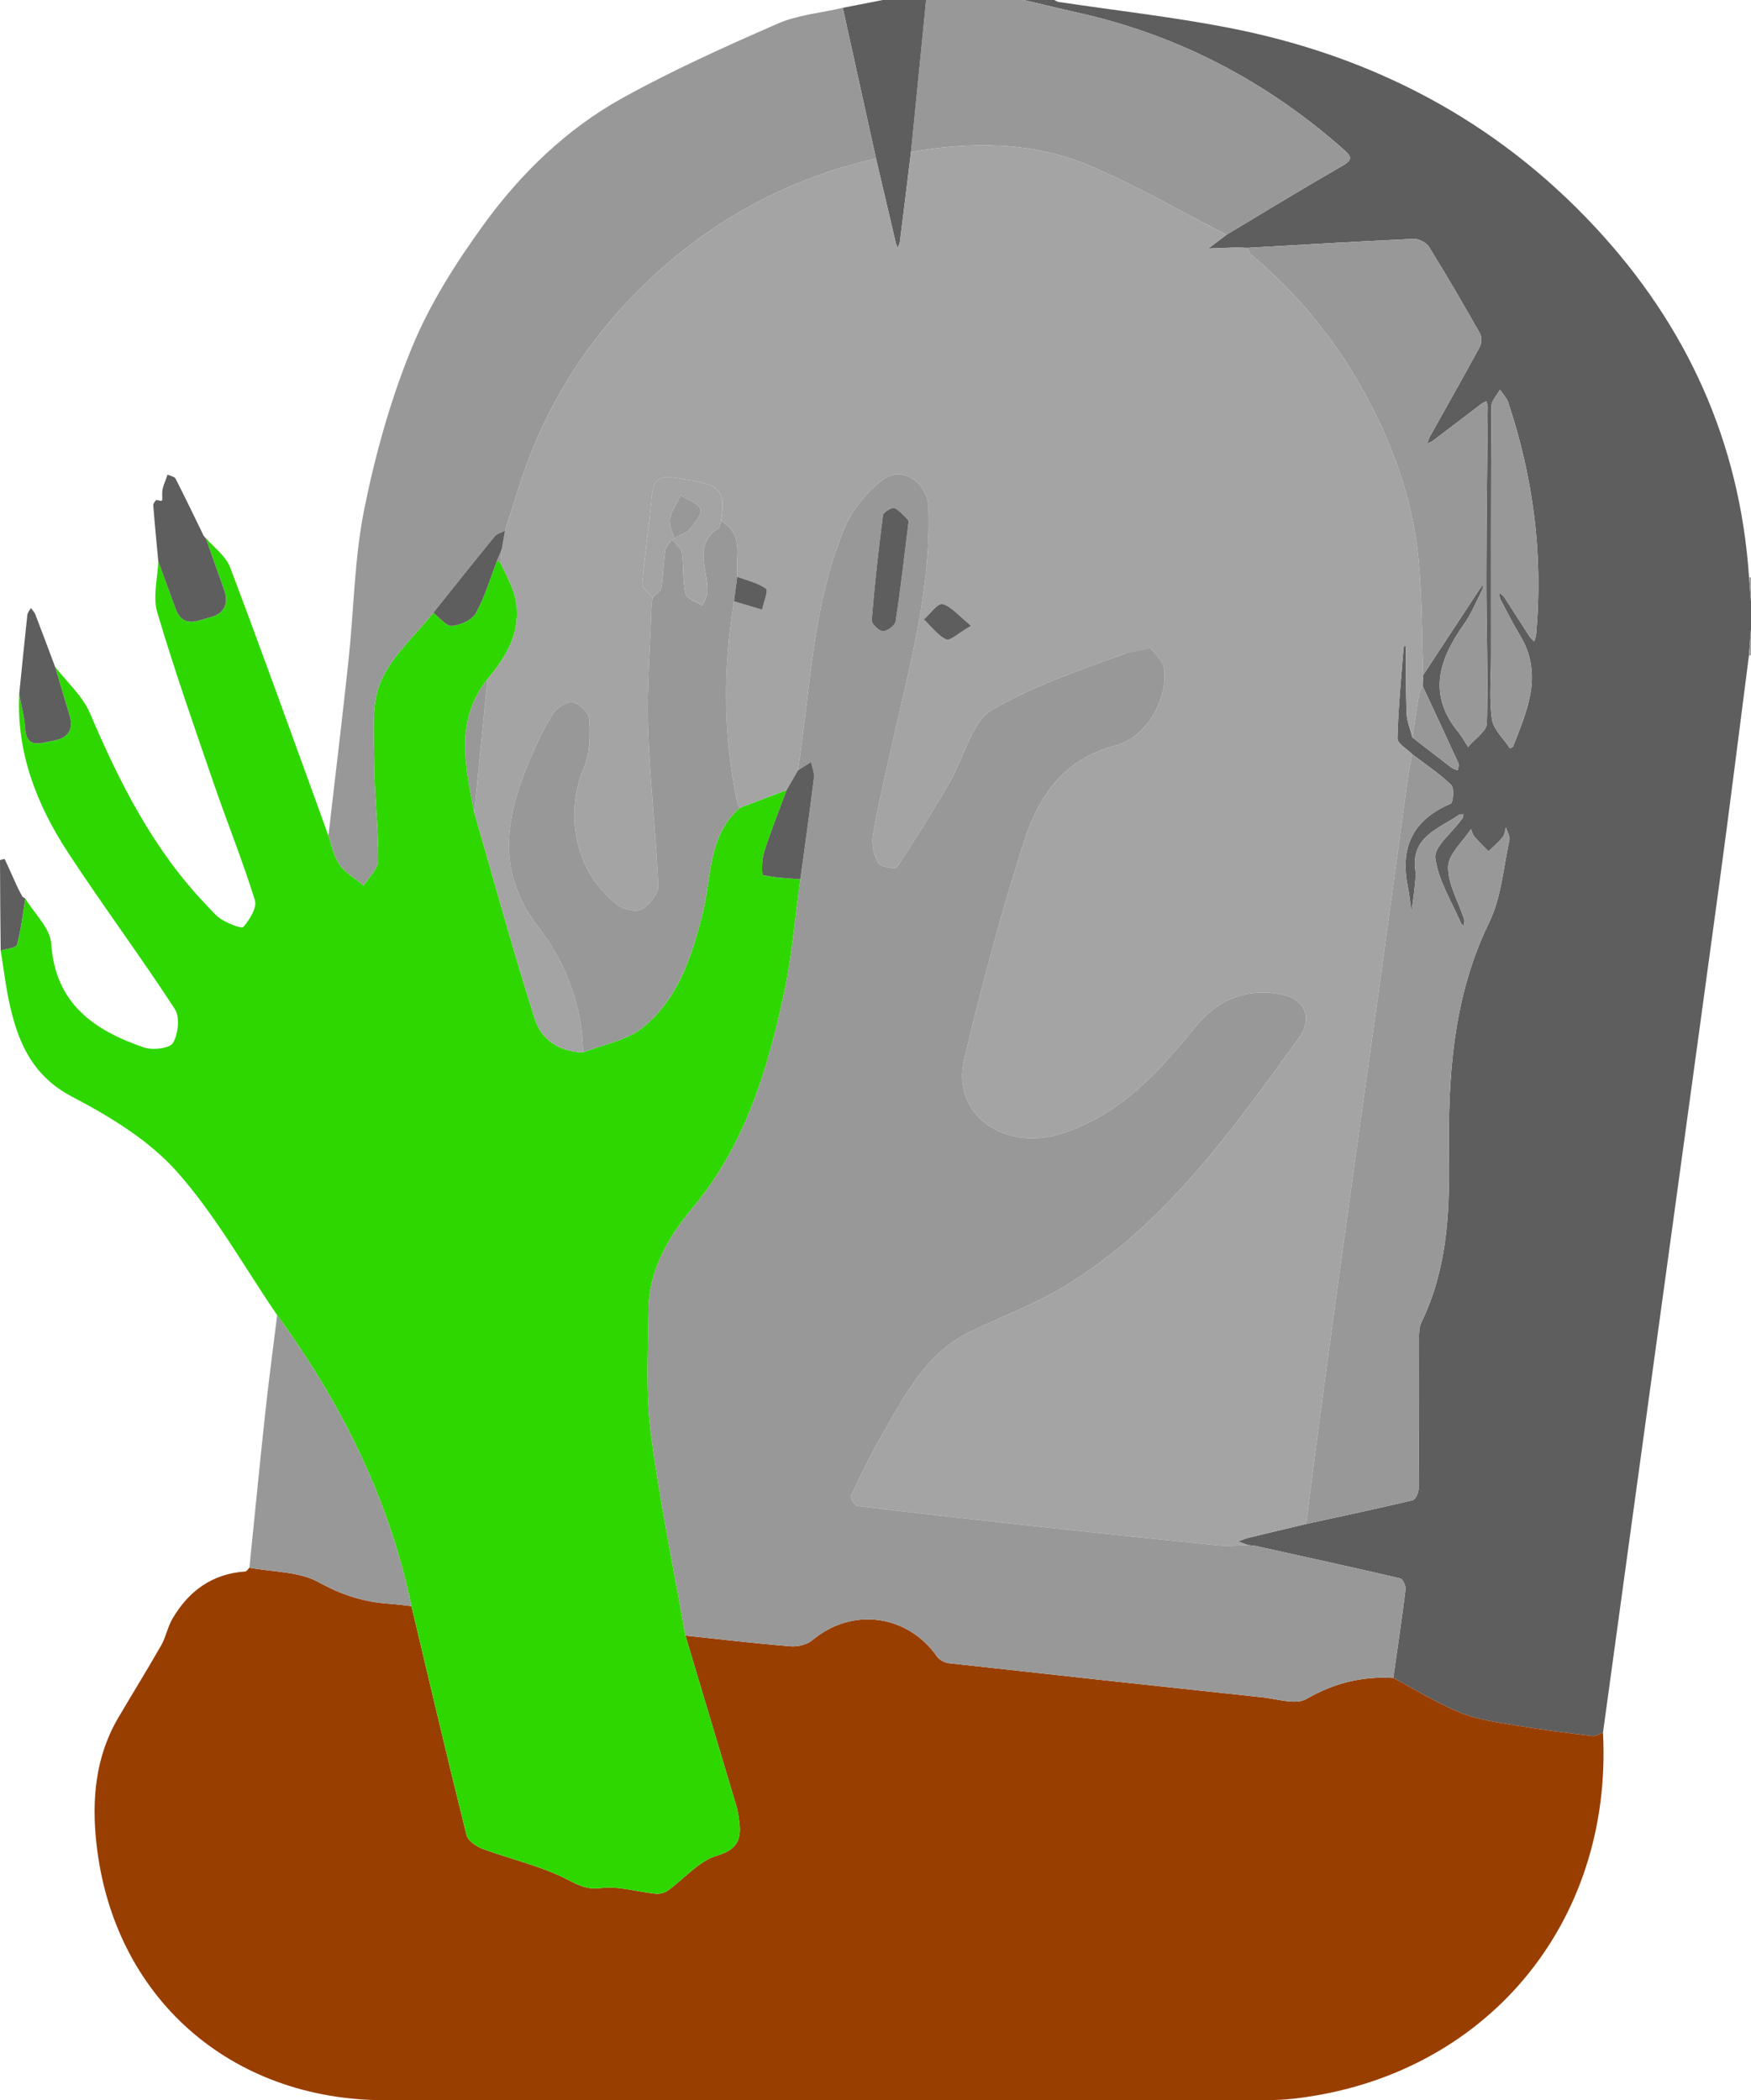   <svg xmlns="http://www.w3.org/2000/svg" viewBox="0 0 805.627 966.524">
   <g>
    <g>
     <path d="M804.67,301.73c-4.504,34.837-8.811,69.7-13.548,104.505-13.744,100.995-27.66,201.966-41.507,302.947-4.03,29.39-8.054,58.78-12.081,88.169-1.576,.562-3.23,1.769-4.714,1.587-11.836-1.453-23.684-2.908-35.438-4.893-8.634-1.458-17.573-2.633-25.583-5.887-10.656-4.329-20.541-10.555-30.76-15.966,1.928-13.585,3.968-27.157,5.644-40.773,.199-1.62-1.291-4.763-2.501-5.046-22.079-5.159-44.236-9.989-66.376-14.888-.27-.133-.553-.174-.849-.123-.942-.113-1.884-.226-2.826-.339-1.491-.541-2.982-1.082-4.473-1.623,1.603-.582,3.168-1.318,4.815-1.721,8.8-2.155,17.62-4.227,26.432-6.328,16.357-3.576,32.738-7.05,49.024-10.925,1.3-.309,2.751-3.38,2.765-5.178,.186-23.139,.091-46.28,.17-69.42,.008-2.447,.088-5.175,1.119-7.294,11.543-23.717,13.005-49.106,12.676-74.797-.481-37.53,1.546-74.39,18.496-109.237,5.564-11.438,6.543-25.138,9.311-37.871,.379-1.745-1.03-3.879-1.612-5.832-.45,1.492-.517,3.297-1.429,4.411-1.952,2.383-4.34,4.409-6.55,6.582-2.169-2.218-4.433-4.354-6.461-6.694-.82-.946-1.126-2.338-1.665-3.527-3.724,5.783-10.36,11.515-10.463,17.363-.141,7.97,4.736,16.017,7.354,24.066,.3,.923-.089,2.069-.158,3.112-.457-.434-1.113-.783-1.34-1.315-4.235-9.921-10.397-19.6-11.774-29.914-.683-5.116,7.45-11.41,11.6-17.167,.291-.403,.727-.731,.916-1.171,.246-.572,.312-1.222,.456-1.838-.711,.091-1.587-.054-2.108,.309-9.248,6.435-22.121,9.988-20.044,25.453,.37,2.754-.104,5.647-.384,8.456-.358,3.591-.915,7.163-1.387,10.743-.552-3.879-.907-7.798-1.69-11.63-3.691-18.06,2.322-30.828,19.706-38.171,1.199-.506,1.718-7.221,.239-8.647-5.458-5.262-11.889-9.514-17.954-14.145-2.367-2.419-6.817-4.889-6.759-7.249,.338-13.856,1.72-27.686,2.791-41.522,.044-.566,.499-1.101,.762-1.65,.117,.618,.331,1.235,.337,1.854,.091,9.969-.082,19.949,.347,29.903,.159,3.693,1.714,7.326,2.633,10.987,6.024,4.656,12.03,9.336,18.092,13.94,.778,.591,1.85,.795,2.786,1.178,.12-1.1,.688-2.404,.294-3.271-5.409-11.886-10.951-23.711-16.461-35.551,.087-1.673,.173-3.346,.259-5.018,8.837-13.461,17.674-26.922,26.512-40.383,.291,.258,.582,.516,.873,.773-2.85,5.437-5.14,11.269-8.652,16.238-11.373,16.088-16.857,32.184-2.632,49.541,1.739,2.121,3.042,4.599,4.548,6.911,3.028-3.642,8.571-7.218,8.67-10.938,.591-22.229-.279-44.49-.264-66.741,.017-26.263,.441-52.526,.647-78.79,.007-.882-.427-1.767-.656-2.651-.861,.486-1.792,.88-2.573,1.473-7.278,5.519-14.519,11.085-21.804,16.595-.831,.629-1.864,.992-2.803,1.478,.374-1.042,.609-2.161,1.141-3.115,7.686-13.791,15.496-27.515,23.014-41.397,.886-1.635,1.023-4.569,.141-6.129-7.593-13.439-15.344-26.797-23.479-39.912-1.238-1.996-4.745-3.8-7.113-3.694-25.509,1.147-51,2.695-76.496,4.134-1.972-.05-3.946-.18-5.915-.132-4.005,.096-8.009,.289-12.013,.441,2.795-2.118,5.59-4.235,8.385-6.353,17.783-10.639,35.458-21.466,53.422-31.789,4.696-2.699,4.102-4.185,.675-7.224-35.472-31.466-76.133-52.801-122.477-63.16C487.628,3.991,479.344,1.955,471.041,0c4.661,0,9.322,0,13.983,0,.714,.312,1.401,.799,2.144,.911,26.04,3.913,52.27,6.844,78.095,11.86,65.764,12.772,122.767,42.432,168.678,91.768,42.228,45.378,66.566,98.876,70.788,161.089,.299,3.696,.598,7.392,.897,11.087v12.987c-.319,4.01-.638,8.02-.957,12.029Zm-118.649,.751c0,9.479-.935,19.091,.386,28.383,.684,4.814,5.364,9.061,8.305,13.52,.01,.015,1.305-.498,1.489-.965,6.512-16.58,13.878-33.089,3.249-50.818-3.241-5.406-6.108-11.038-9.046-16.619-.508-.964-.514-2.193-.751-3.299,.821,.701,1.861,1.258,2.429,2.125,3.915,5.974,7.709,12.026,11.602,18.014,.58,.892,1.472,1.58,2.219,2.362,.287-1.037,.742-2.059,.838-3.113,3.355-36.532-1.237-72.127-12.825-106.856-.717-2.148-2.512-3.935-3.805-5.89-1.363,2.544-3.897,5.081-3.914,7.635-.253,38.506-.176,77.015-.176,115.523Z" style="fill:#5e5e5e;">
     </path>
     <path d="M471.041,0c8.302,1.955,16.586,3.991,24.909,5.851,46.344,10.358,87.005,31.693,122.477,63.16,3.426,3.039,4.021,4.526-.675,7.224-17.964,10.324-35.639,21.15-53.424,31.789-21.044-10.735-41.555-22.727-63.263-31.881-26.224-11.059-54.084-11.015-81.922-6.207C421.461,46.624,423.779,23.312,426.097,0c14.981,0,29.963,0,44.944,0Z" style="fill:#989898;">
     </path>
     <path d="M426.097,0c-2.318,23.312-4.636,46.624-6.954,69.936-1.687,13.741-3.359,27.484-5.093,41.219-.126,1-.705,1.944-1.073,2.914-.306-.88-.693-1.741-.906-2.644-3.02-12.822-6.017-25.649-9.019-38.475-5.099-23.115-10.197-46.23-15.296-69.345C393.878,2.403,400,1.202,406.122,0c6.658,0,13.317,0,19.975,0Z" style="fill:#5e5e5e;">
     </path>
     <path d="M804.67,301.73c.319-4.01,.638-8.02,.957-12.029v11.988l-.484-.111-.473,.153Z" style="fill:#a4a4a4;">
     </path>
     <path d="M804.73,265.627c.3,.023,.599,.056,.897,.099v10.989c-.299-3.696-.598-7.392-.897-11.087Z" style="fill:#a4a4a4;">
     </path>
     <path d="M641.04,772.191c10.217,5.411,20.102,11.637,30.758,15.966,8.01,3.254,16.949,4.429,25.583,5.887,11.755,1.985,23.602,3.44,35.438,4.893,1.484,.182,3.139-1.024,4.714-1.587,4.576,88.094-54.269,158.107-141.585,168.387-4.433,.522-8.925,.753-13.39,.754-135.129,.039-270.258,.032-405.386,.032-71.309,0-125.049-47.444-132.814-118.201-2.175-19.82-.558-39.669,9.946-57.602,6.576-11.227,13.451-22.282,19.889-33.586,2.161-3.794,2.926-8.39,5.124-12.154,7.485-12.814,18.323-20.742,33.571-21.785,.656-.045,1.24-1.133,1.858-1.735,10.747,2.023,22.814,1.663,31.895,6.694,10.513,5.825,20.774,9.118,32.352,9.89,3.45,.23,6.881,.732,10.321,1.11,8.368,35.179,16.609,70.39,25.363,105.472,.655,2.627,4.654,5.214,7.652,6.323,12.084,4.469,24.855,7.364,36.411,12.861,5.892,2.802,10.126,6.035,17.603,5.094,8.229-1.035,16.911,1.752,25.424,2.594,1.778,.176,4.014-.402,5.465-1.437,7.593-5.422,14.26-13.63,22.65-16.092,12.093-3.549,11.108-10.646,9.736-19.299-.413-2.602-1.299-5.137-2.057-7.676-7.392-24.767-14.803-49.528-22.208-74.289,16.167,1.709,32.316,3.631,48.515,4.944,3.273,.265,7.521-.834,9.981-2.9,18.028-15.135,43.605-11.886,57.165,7.474,1.113,1.589,3.522,2.959,5.468,3.176,48.108,5.358,96.23,10.585,144.362,15.721,6.83,.729,15.32,3.614,20.275,.736,12.7-7.376,25.628-10.496,39.921-9.665Z" style="fill:#993e01;">
     </path>
     <path d="M315.353,752.702c7.405,24.763,14.816,49.524,22.208,74.291,.758,2.539,1.644,5.073,2.057,7.676,1.373,8.652,2.357,15.749-9.736,19.299-8.39,2.462-15.057,10.67-22.65,16.092-1.45,1.036-3.686,1.613-5.465,1.437-8.513-.842-17.195-3.629-25.424-2.594-7.477,.941-11.711-2.292-17.603-5.094-11.557-5.496-24.327-8.391-36.411-12.861-2.998-1.109-6.997-3.696-7.652-6.323-8.754-35.083-16.994-70.294-25.362-105.473-10.31-49.387-32.289-93.387-61.796-133.911-15.214-22.267-28.491-46.261-46.291-66.22-12.841-14.399-30.76-25.215-48.136-34.354-17.619-9.267-24.317-23.842-28.357-41.139-2.002-8.57-2.98-17.379-4.421-26.078,2.611-.864,7.112-1.215,7.512-2.683,1.885-6.919,2.645-14.145,3.807-21.261,4.161,6.903,11.45,13.597,11.929,20.747,1.856,27.673,19.701,39.879,42.54,47.752,4.015,1.384,11.908,.553,13.452-2.007,2.446-4.054,3.304-11.9,.907-15.586-15.803-24.296-33.147-47.587-49.025-71.837-14.429-22.037-23.901-46.021-22.598-73.121,.937,5.151,2.387,10.27,2.703,15.458,.613,10.058,7.267,6.902,12.613,6.043,6.612-1.063,10.036-4.67,7.832-11.852-2.275-7.412-4.442-14.858-6.656-22.289,5.471,7.121,12.696,13.495,16.106,21.495,13.68,32.094,29.211,62.867,53.648,88.336,2.295,2.392,4.481,5.122,7.272,6.74,3.013,1.747,8.821,4.164,9.663,3.156,2.798-3.348,6.31-8.847,5.272-12.196-5.596-18.06-12.716-35.639-18.865-53.538-9.01-26.231-18.193-52.428-26.072-79.004-2.126-7.171,.188-15.66,.463-23.54,2.656,7.285,5.303,14.57,7.971,21.847,3.41,9.303,10.417,5.395,16.167,3.894,6.407-1.671,8.385-6.399,6.096-12.763-2.836-7.884-5.592-15.796-8.383-23.696,3.813,4.461,9.223,8.317,11.182,13.481,13.929,36.733,27.155,73.734,40.598,110.652,1.568,4.307,3.096,8.629,4.645,12.944,1.637,4.496,2.45,9.58,5.131,13.326,2.767,3.866,7.351,6.43,11.14,9.564,2.339-3.859,6.658-7.713,6.668-11.578,.043-15.307-1.808-30.615-1.894-45.929-.069-12.148-1.478-25.517,2.973-36.136,4.995-11.919,15.908-21.357,24.247-31.871,2.853,2.161,5.844,6.22,8.527,6.026,3.914-.282,9.305-2.682,11.057-5.845,4.19-7.568,6.622-16.109,9.764-24.257,.529,.322,1.057,.644,1.586,.966,2.348,5.557,5.681,10.916,6.85,16.711,2.938,14.566-3.832,26.249-12.843,36.925-15.246,19.182-10.14,40.374-6.068,61.465,9.202,31.784,17.874,63.736,27.933,95.246,2.957,9.263,11.432,14.892,22.113,15.094,9.309-3.721,20.214-5.497,27.602-11.56,16.261-13.347,22.59-32.998,27.484-52.901,4.081-16.598,2.334-35.279,17.042-48.116,7.17-2.723,14.339-5.447,21.51-8.17-3.491,9.478-7.258,18.868-10.328,28.48-1.095,3.428-1.247,10.467-.563,10.632,5.564,1.349,11.429,1.458,17.202,1.944-2.407,17.394-3.777,35.011-7.437,52.137-7.625,35.678-17.966,70.205-42.207,99.216-10.983,13.144-20.015,28.447-20.185,46.677-.176,18.873-1.364,37.977,1.018,56.579,4.012,31.318,10.495,62.32,15.939,93.455Z" style="fill:#2fd701;">
     </path>
     <path d="M199.357,281.995c-8.338,10.517-19.251,19.955-24.247,31.874-4.451,10.619-3.041,23.988-2.973,36.136,.086,15.314,1.937,30.622,1.894,45.929-.011,3.866-4.329,7.719-6.668,11.578-3.789-3.134-8.373-5.698-11.14-9.564-2.681-3.746-3.495-8.83-5.131-13.326,3.098-26.893,6.367-53.768,9.249-80.685,2.493-23.287,2.68-46.998,7.292-69.834,5.106-25.28,12.168-50.566,21.964-74.372,8.245-20.036,20.27-38.946,33.078-56.569,17.06-23.474,38.092-43.849,63.631-58.009,23.062-12.787,47.244-23.671,71.433-34.248,9.293-4.064,19.971-4.96,30.018-7.3,5.098,23.115,10.197,46.23,15.296,69.345-44.186,10.123-81.705,31.701-113.088,64.511-19.559,20.448-34.54,43.671-45.138,69.699-4.907,12.052-8.354,24.699-12.462,37.076-1.594,.834-3.66,1.281-4.708,2.562-9.534,11.649-18.891,23.444-28.3,35.196Z" style="fill:#989898;">
     </path>
     <path d="M127.518,605.242c29.507,40.524,51.486,84.525,61.796,133.911-3.44-.377-6.872-.88-10.321-1.11-11.578-.771-21.839-4.064-32.352-9.89-9.081-5.032-21.148-4.671-31.895-6.694,2.432-23.881,4.754-47.775,7.336-71.64,1.61-14.881,3.611-29.72,5.436-44.578Z" style="fill:#989898;">
     </path>
     <path d="M94.667,247.545c2.791,7.9,5.548,15.812,8.383,23.696,2.289,6.364,.31,11.091-6.096,12.763-5.75,1.5-12.756,5.408-16.167-3.894-2.668-7.277-5.315-14.562-7.971-21.847-.793-8.574-1.638-17.14-2.3-25.721-.063-.812,1.214-2.525,1.55-2.446,3.118,.726,2.568,.815,2.553-3.057-.011-2.865,1.586-5.737,2.466-8.605,1.263,.598,3.18,.861,3.686,1.847,4.454,8.687,8.656,17.503,12.933,26.28,.31,.378,.621,.755,.931,1.133l.031-.148Z" style="fill:#5e5e5e;">
     </path>
     <path d="M25.329,306.813c2.214,7.431,4.381,14.877,6.656,22.289,2.204,7.182-1.22,10.79-7.832,11.852-5.346,.859-12,4.015-12.613-6.043-.316-5.188-1.766-10.307-2.703-15.458,1.226-12.137,2.416-24.276,3.735-36.402,.123-1.131,1.064-2.173,1.626-3.257,.709,1.012,1.658,1.931,2.09,3.05,3.073,7.966,6.041,15.974,9.042,23.968Z" style="fill:#5e5e5e;">
     </path>
     <path d="M11.631,413.506c-1.162,7.116-1.923,14.342-3.807,21.261-.4,1.468-4.901,1.819-7.512,2.683C.176,423.606,.029,409.764,0,395.921c0-.202,2.088-.705,2.153-.567,1.958,4.101,3.754,8.278,5.643,12.412,.769,1.683,1.697,3.294,2.554,4.938,.442,.286,.883,.571,1.323,.856,0,0-.042-.055-.042-.055Z" style="fill:#5e5e5e;">
     </path>
     <path d="M11.674,413.56c-.44-.285-.881-.57-1.323-.856,.44,.285,.881,.57,1.323,.856Z" style="fill:#2fd701;">
     </path>
     <path d="M94.636,247.694c-.311-.378-.621-.756-.931-1.133,.311,.378,.621,.756,.931,1.133Z" style="fill:#2fd701;">
     </path>
     <path d="M232.365,244.237c4.109-12.377,7.555-25.024,12.462-37.076,10.599-26.028,25.579-49.251,45.138-69.699,31.383-32.81,68.902-54.389,113.088-64.511,3.002,12.826,5.999,25.654,9.019,38.475,.213,.902,.6,1.764,.906,2.644,.368-.97,.946-1.913,1.073-2.914,1.734-13.735,3.405-27.478,5.093-41.219,27.838-4.808,55.699-4.852,81.922,6.207,21.708,9.154,42.219,21.146,63.263,31.881-2.792,2.118-5.587,4.235-8.382,6.353,4.004-.153,8.007-.345,12.013-.441,1.969-.047,3.943,.083,5.915,.131,.604,1.085,.959,2.468,1.849,3.212,20.406,17.082,37.184,37.216,50.296,60.332,14.022,24.722,23.834,51.066,26.611,79.438,1.74,17.775,1.515,35.743,2.171,53.625-.086,1.673-.173,3.346-.259,5.018-.575,1.376-1.434,2.704-1.677,4.137-1.106,6.506-2.039,13.041-3.035,19.566-.919-3.661-2.474-7.294-2.633-10.987-.429-9.954-.257-19.934-.347-29.903-.006-.619-.22-1.236-.337-1.854-.263,.549-.718,1.084-.762,1.65-1.071,13.836-2.453,27.666-2.791,41.522-.058,2.36,4.392,4.83,6.759,7.248-.633,3.407-1.406,6.795-1.877,10.225-4.469,32.555-8.838,65.124-13.334,97.676-4.157,30.096-8.474,60.169-12.645,90.263-4.284,30.91-8.526,61.825-12.69,92.751-2.842,21.11-5.519,42.242-8.269,63.365-8.813,2.101-17.633,4.173-26.432,6.328-1.647,.403-3.212,1.139-4.815,1.721,1.491,.541,2.982,1.082,4.472,1.624-4.49,.081-9.023,.608-13.46,.168-26.315-2.604-52.617-5.356-78.907-8.206-29.069-3.151-58.128-6.404-87.158-9.893-1.279-.154-3.552-3.709-3.12-4.632,4.288-9.179,8.676-18.354,13.753-27.113,10.784-18.602,20.375-38.388,41.143-48.498,14.309-6.966,29.476-12.456,43.02-20.654,46.459-28.121,77.084-71.628,108.15-114.454,6.667-9.19,2.766-17.924-7.69-20.027-16.386-3.295-29.722,2.287-40.04,15.069-16.843,20.863-34.742,40.423-61.326,48.891-26.8,8.537-50.817-9.088-44.926-33.983,8.042-33.981,17.086-67.816,27.775-101.045,6.558-20.386,18.375-37.518,41.879-43.549,13.877-3.561,24.159-20.957,22.368-35.308-.492-3.944-6.999-10.937-8.478-10.39-23.937,8.847-48.741,16.564-70.596,29.273-9.635,5.603-12.878,21.938-19.444,33.154-7.772,13.275-15.832,26.396-24.351,39.195-.679,1.02-7.659-.009-8.634-1.78-2.008-3.649-3.177-8.653-2.489-12.728,2.257-13.371,5.444-26.589,8.375-39.843,8.111-36.683,18.547-72.99,17.197-111.153-.403-11.396-12.095-19.45-21.046-12.708-7.39,5.567-14.059,13.894-17.619,22.429-14.798,35.484-15.64,73.9-21.381,111.281l-5.213,9.063c-7.17,2.723-14.339,5.447-21.509,8.17-.383-.701-.961-1.361-1.12-2.109-6.591-30.863-6.683-61.841-1.564-92.904,4.307,1.281,8.614,2.563,12.921,3.844,.696-3.34,2.941-8.803,1.806-9.632-3.756-2.741-8.732-3.81-13.24-5.52-.9-9.032,3.391-19.578-7.488-25.701,1.001-6.853,2.502-14.131-6.419-16.935-4.997-1.57-10.318-2.129-15.51-3.049-6.746-1.196-9.295,1.887-9.879,8.535-1.185,13.481-3.308,26.88-4.424,40.364-.165,1.99,3.066,4.26,4.725,6.401-.184,1.971-.471,3.938-.536,5.912-.602,18.094-2.118,36.221-1.505,54.275,.818,24.116,3.653,48.161,4.683,72.276,.157,3.678-3.989,8.888-7.552,10.928-2.599,1.488-8.429,.131-11.248-2.018-19.08-14.544-24.708-41.245-15.31-63.39,2.795-6.585,2.747-14.761,2.359-22.122-.151-2.856-4.566-7.21-7.553-7.692-2.803-.453-7.509,2.552-9.231,5.355-4.399,7.162-7.99,14.898-11.21,22.691-10.633,25.737-14.778,50.27,4.533,75.311,12.57,16.3,20.303,36.166,20.635,57.757-10.681-.202-19.156-5.832-22.113-15.094-10.059-31.51-18.731-63.463-27.933-95.247,2.023-20.489,4.045-40.976,6.068-61.463,9.011-10.675,15.781-22.358,12.843-36.925-1.169-5.795-4.502-11.154-6.85-16.712,.183-1.987,.365-3.973,.548-5.959,.509-2.897,1.017-5.795,1.526-8.692Zm280.816,50.683c15.108,.202,26.753-16.043,23.429-30.089-2.552-10.782-24.586-21.218-35.102-16.521-1.029,.46-2.231,1.741-2.381,2.782-2.215,15.382-4.362,30.775-6.185,46.207-.16,1.358,1.764,3.696,3.247,4.316,1.598,.668,5.497-.021,5.522-.341,.785-10.062,7.65-6.904,11.47-6.352Zm-66.406-6.932c-5.902-4.768-9.133-8.98-13.16-9.979-2.135-.53-5.654,4.52-8.548,7.051,3.366,3.214,6.305,7.33,10.297,9.221,1.729,.819,5.631-2.951,11.411-6.293Z" style="fill:#a4a4a4;">
     </path>
     <path d="M367.126,354.519c5.741-37.382,6.583-75.798,21.381-111.281,3.559-8.535,10.229-16.863,17.619-22.429,8.951-6.742,20.643,1.312,21.046,12.708,1.35,38.164-9.086,74.471-17.197,111.153-2.931,13.254-6.118,26.472-8.375,39.843-.688,4.075,.481,9.079,2.489,12.728,.974,1.771,7.955,2.8,8.634,1.78,8.519-12.799,16.578-25.92,24.351-39.195,6.566-11.216,9.809-27.551,19.444-33.154,21.855-12.709,46.659-20.426,70.596-29.273,1.479-.546,7.985,6.446,8.478,10.39,1.791,14.351-8.491,31.747-22.368,35.308-23.504,6.031-35.321,23.162-41.879,43.549-10.689,33.23-19.733,67.064-27.775,101.045-5.892,24.895,18.126,42.519,44.926,33.983,26.584-8.468,44.483-28.028,61.326-48.891,10.318-12.781,23.654-18.363,40.04-15.069,10.456,2.102,14.357,10.836,7.69,20.027-31.067,42.826-61.692,86.333-108.15,114.454-13.544,8.198-28.711,13.688-43.02,20.654-20.768,10.11-30.359,29.896-41.143,48.498-5.078,8.759-9.465,17.934-13.753,27.113-.431,.923,1.841,4.478,3.12,4.632,29.03,3.488,58.089,6.741,87.158,9.893,26.29,2.85,52.591,5.602,78.907,8.206,4.437,.439,8.97-.087,13.46-.168,.944,.112,1.886,.224,2.828,.337,.283,.041,.566,.082,.849,.123,22.14,4.899,44.296,9.729,66.376,14.888,1.21,.283,2.7,3.426,2.501,5.046-1.676,13.616-3.715,27.188-5.644,40.773-14.291-.831-27.219,2.289-39.919,9.665-4.955,2.878-13.445-.008-20.275-.736-48.132-5.136-96.254-10.363-144.362-15.721-1.946-.217-4.355-1.586-5.468-3.176-13.56-19.359-39.137-22.609-57.165-7.474-2.46,2.065-6.708,3.165-9.981,2.9-16.199-1.313-32.348-3.235-48.515-4.944-5.444-31.137-11.928-62.139-15.939-93.457-2.383-18.602-1.194-37.706-1.018-56.579,.17-18.23,9.202-33.533,20.185-46.677,24.241-29.011,34.583-63.539,42.207-99.216,3.66-17.127,5.03-34.743,7.437-52.138,2.12-15.535,4.34-31.057,6.255-46.617,.291-2.368-.834-4.91-1.304-7.371-2.017,1.29-4.033,2.58-6.05,3.869Zm50.954-114.893c-1.554-1.49-3.674-4.279-6.48-5.803-.983-.534-5.147,1.845-5.327,3.224-2.098,16.067-3.885,32.183-5.194,48.331-.135,1.671,3.296,5.027,5.148,5.083,1.98,.06,5.549-2.633,5.842-4.525,2.252-14.535,3.876-29.167,6.011-46.31Z" style="fill:#989898;">
     </path>
     <path d="M600.904,701.35c2.751-21.122,5.427-42.255,8.269-63.365,4.164-30.926,8.406-61.842,12.69-92.751,4.171-30.094,8.488-60.167,12.645-90.263,4.496-32.552,8.865-65.121,13.334-97.676,.471-3.43,1.244-6.818,1.877-10.225,6.065,4.632,12.496,8.884,17.953,14.146,1.479,1.426,.96,8.141-.239,8.647-17.384,7.343-23.397,20.112-19.706,38.171,.783,3.832,1.138,7.751,1.69,11.63,.471-3.58,1.028-7.152,1.387-10.743,.28-2.809,.753-5.702,.384-8.456-2.077-15.466,10.796-19.018,20.044-25.453,.522-.363,1.397-.218,2.108-.309-.144,.616-.21,1.266-.456,1.838-.189,.44-.626,.768-.916,1.171-4.15,5.757-12.283,12.051-11.6,17.167,1.377,10.314,7.539,19.993,11.774,29.914,.227,.532,.883,.881,1.34,1.315,.069-1.043,.458-2.19,.158-3.112-2.618-8.049-7.495-16.095-7.354-24.066,.103-5.848,6.739-11.58,10.463-17.363,.54,1.189,.845,2.581,1.665,3.527,2.028,2.34,4.292,4.476,6.461,6.694,2.21-2.172,4.598-4.198,6.55-6.582,.912-1.114,.979-2.919,1.429-4.411,.581,1.954,1.991,4.087,1.612,5.832-2.768,12.733-3.747,26.433-9.311,37.871-16.95,34.848-18.977,71.708-18.496,109.237,.329,25.691-1.133,51.08-12.676,74.797-1.031,2.119-1.111,4.847-1.119,7.294-.079,23.14,.016,46.281-.17,69.42-.014,1.798-1.466,4.869-2.765,5.178-16.286,3.874-32.667,7.348-49.024,10.925Z" style="fill:#989898;">
     </path>
     <path d="M654.801,310.674c-.656-17.882-.431-35.849-2.171-53.625-2.778-28.372-12.589-54.716-26.611-79.438-13.112-23.116-29.889-43.25-50.296-60.332-.889-.745-1.245-2.127-1.849-3.212,25.496-1.438,50.987-2.986,76.496-4.133,2.368-.106,5.875,1.697,7.113,3.694,8.135,13.115,15.886,26.473,23.479,39.912,.881,1.56,.744,4.494-.141,6.129-7.518,13.882-15.328,27.605-23.014,41.397-.532,.954-.768,2.073-1.141,3.115,.939-.486,1.971-.849,2.803-1.478,7.285-5.509,14.526-11.076,21.804-16.595,.781-.592,1.712-.987,2.573-1.473,.228,.884,.663,1.769,.656,2.651-.207,26.264-.63,52.527-.647,78.79-.014,22.251,.855,44.512,.264,66.741-.099,3.72-5.642,7.296-8.67,10.938-1.505-2.312-2.809-4.79-4.548-6.911-14.226-17.357-8.741-33.453,2.632-49.541,3.512-4.968,5.803-10.801,8.651-16.239,.09-.68,.182-1.358,.274-2.037-.382,.422-.763,.843-1.145,1.265-8.837,13.461-17.674,26.922-26.512,40.383Z" style="fill:#989898;">
     </path>
     <path d="M686.021,302.481c0-38.508-.078-77.016,.176-115.523,.017-2.553,2.55-5.09,3.914-7.635,1.293,1.955,3.089,3.743,3.805,5.89,11.589,34.728,16.181,70.324,12.825,106.856-.097,1.055-.551,2.076-.838,3.113-.748-.782-1.64-1.471-2.219-2.362-3.893-5.988-7.687-12.04-11.602-18.014-.568-.867-1.608-1.424-2.429-2.125,.238,1.106,.244,2.335,.751,3.299,2.938,5.581,5.805,11.214,9.046,16.619,10.629,17.729,3.263,34.238-3.249,50.818-.184,.467-1.479,.98-1.489,.965-2.941-4.459-7.621-8.706-8.305-13.52-1.321-9.291-.386-18.904-.386-28.383Z" style="fill:#989898;">
     </path>
     <path d="M649.83,339.396c.995-6.525,1.929-13.06,3.035-19.566,.244-1.433,1.102-2.761,1.677-4.137,5.509,11.84,11.051,23.665,16.46,35.551,.394,.866-.173,2.17-.294,3.271-.936-.383-2.008-.587-2.786-1.178-6.063-4.605-12.069-9.284-18.092-13.94Z" style="fill:#989898;">
     </path>
     <path d="M577.806,711.484c-.283-.041-.566-.082-.849-.123,.297-.051,.58-.01,.849,.123Z" style="fill:#a4a4a4;">
     </path>
     <path d="M331.718,239.729c10.879,6.124,6.588,16.669,7.488,25.702-.496,3.77-.991,7.539-1.487,11.308-5.119,31.063-5.027,62.041,1.564,92.904,.16,.749,.738,1.408,1.12,2.109-14.709,12.837-12.961,31.519-17.042,48.116-4.894,19.902-11.222,39.554-27.484,52.901-7.387,6.063-18.292,7.839-27.602,11.56-.332-21.591-8.064-41.456-20.635-57.757-19.311-25.041-15.166-49.575-4.533-75.311,3.22-7.793,6.811-15.529,11.21-22.691,1.721-2.803,6.427-5.807,9.231-5.355,2.987,.482,7.403,4.836,7.553,7.692,.388,7.36,.436,15.536-2.359,22.122-9.398,22.145-3.77,48.845,15.31,63.39,2.819,2.149,8.649,3.506,11.248,2.018,3.564-2.04,7.71-7.25,7.552-10.928-1.03-24.115-3.865-48.16-4.683-72.276-.612-18.054,.903-36.182,1.505-54.275,.066-1.974,.352-3.942,.536-5.912,1.4-1.511,3.739-2.862,4.027-4.561,.964-5.697,.982-11.551,1.837-17.274,.259-1.738,2.053-3.248,3.144-4.862,1.567,1.912,4.194,3.668,4.503,5.765,.936,6.359,.308,13.001,1.714,19.211,.515,2.275,5.022,3.645,7.708,5.428,.782-1.995,2.086-3.945,2.258-5.991,.85-10.088-7.191-21.679,5.252-29.814,.74-.484,.727-2.119,1.065-3.218Z" style="fill:#989898;">
     </path>
     <path d="M367.126,354.519c2.017-1.29,4.033-2.58,6.05-3.869,.47,2.461,1.595,5.003,1.304,7.371-1.915,15.56-4.135,31.082-6.255,46.617-5.773-.486-11.637-.595-17.201-1.944-.684-.166-.532-7.204,.563-10.632,3.071-9.613,6.837-19.003,10.328-28.48,1.736-3.021,3.474-6.041,5.212-9.062Z" style="fill:#5e5e5e;">
     </path>
     <path d="M232.365,244.237c-.509,2.897-1.017,5.795-1.527,8.691-.712,1.664-1.422,3.329-2.132,4.995-3.142,8.148-5.574,16.689-9.764,24.257-1.752,3.164-7.143,5.563-11.057,5.845-2.684,.193-5.674-3.865-8.527-6.026,9.409-11.756,18.765-23.55,28.3-35.2,1.048-1.281,3.114-1.728,4.708-2.562Z" style="fill:#5e5e5e;">
     </path>
     <path d="M224.298,312.524c-2.023,20.487-4.045,40.975-6.068,61.463-4.072-21.089-9.178-42.281,6.068-61.463Z" style="fill:#989898;">
     </path>
     <path d="M228.705,257.922c.71-1.665,1.42-3.331,2.132-4.995-.181,1.987-.364,3.974-.547,5.96-.528-.322-1.057-.644-1.586-.965Z" style="fill:#989898;">
     </path>
     <path d="M331.718,239.729c-.337,1.099-.325,2.734-1.065,3.218-12.442,8.135-4.402,19.727-5.252,29.814-.172,2.046-1.476,3.997-2.258,5.991-2.686-1.783-7.193-3.153-7.708-5.428-1.406-6.209-.777-12.852-1.714-19.211-.309-2.097-2.936-3.853-4.503-5.765-1.091,1.614-2.885,3.123-3.144,4.862-.854,5.723-.872,11.576-1.837,17.274-.287,1.699-2.627,3.05-4.027,4.561-1.66-2.14-4.89-4.411-4.726-6.401,1.115-13.484,3.239-26.884,4.424-40.364,.584-6.648,3.133-9.731,9.879-8.535,5.192,.92,10.513,1.479,15.51,3.049,8.921,2.804,7.42,10.082,6.419,16.935Zm-21.537,8.01l6.524-3.324c2.096-3.322,6.242-7.041,5.697-9.852-.521-2.688-5.918-4.432-9.172-6.59-1.763,3.619-4.267,7.088-5.04,10.907-.548,2.708,1.243,5.889,1.99,8.859Z" style="fill:#a4a4a4;">
     </path>
     <path d="M446.775,287.987c-5.78,3.342-9.682,7.112-11.411,6.293-3.992-1.891-6.931-6.007-10.297-9.221,2.894-2.531,6.413-7.581,8.548-7.051,4.027,1,7.258,5.212,13.16,9.979Z" style="fill:#5e5e5e;">
     </path>
     <path d="M337.719,276.739c.496-3.769,.991-7.539,1.487-11.308,4.508,1.71,9.484,2.779,13.24,5.52,1.136,.829-1.109,6.292-1.806,9.632-4.307-1.281-8.614-2.563-12.921-3.844Z" style="fill:#5e5e5e;">
     </path>
     <path d="M418.08,239.627c-2.135,17.143-3.759,31.775-6.011,46.31-.293,1.892-3.862,4.585-5.842,4.525-1.852-.056-5.284-3.412-5.148-5.083,1.309-16.148,3.096-32.264,5.194-48.331,.18-1.379,4.344-3.758,5.327-3.224,2.806,1.524,4.926,4.313,6.48,5.803Z" style="fill:#5e5e5e;">
     </path>
     <path d="M681.312,270.292c.382-.422,.763-.843,1.145-1.265-.092,.679-.184,1.358-.274,2.037-.289-.257-.58-.515-.871-.772Z" style="fill:#5e5e5e;">
     </path>
     <path d="M486.803,233.985c8.016,4.827,65.602,9.706,66.52,13.168,1.488,5.61-12.813,44.307-16.143,48.563-2.741,3.503-49.131,9.491-54.829,10.515-.362,.065-.118-41.983,.009-42.851,1.145-7.858,2.526-15.682,3.798-23.522,.266-1.638,.368-3.302,.645-5.872Z" style="fill:#a4a4a4;">
     </path>
     <path d="M310.181,247.739c-.747-2.97-2.538-6.151-1.99-8.859,.773-3.819,3.276-7.288,5.04-10.907,3.254,2.159,8.651,3.902,9.172,6.59,.544,2.811-3.602,6.53-5.697,9.852l-6.524,3.324Z" style="fill:#989898;">
     </path>
    </g>
   </g>
  </svg>

